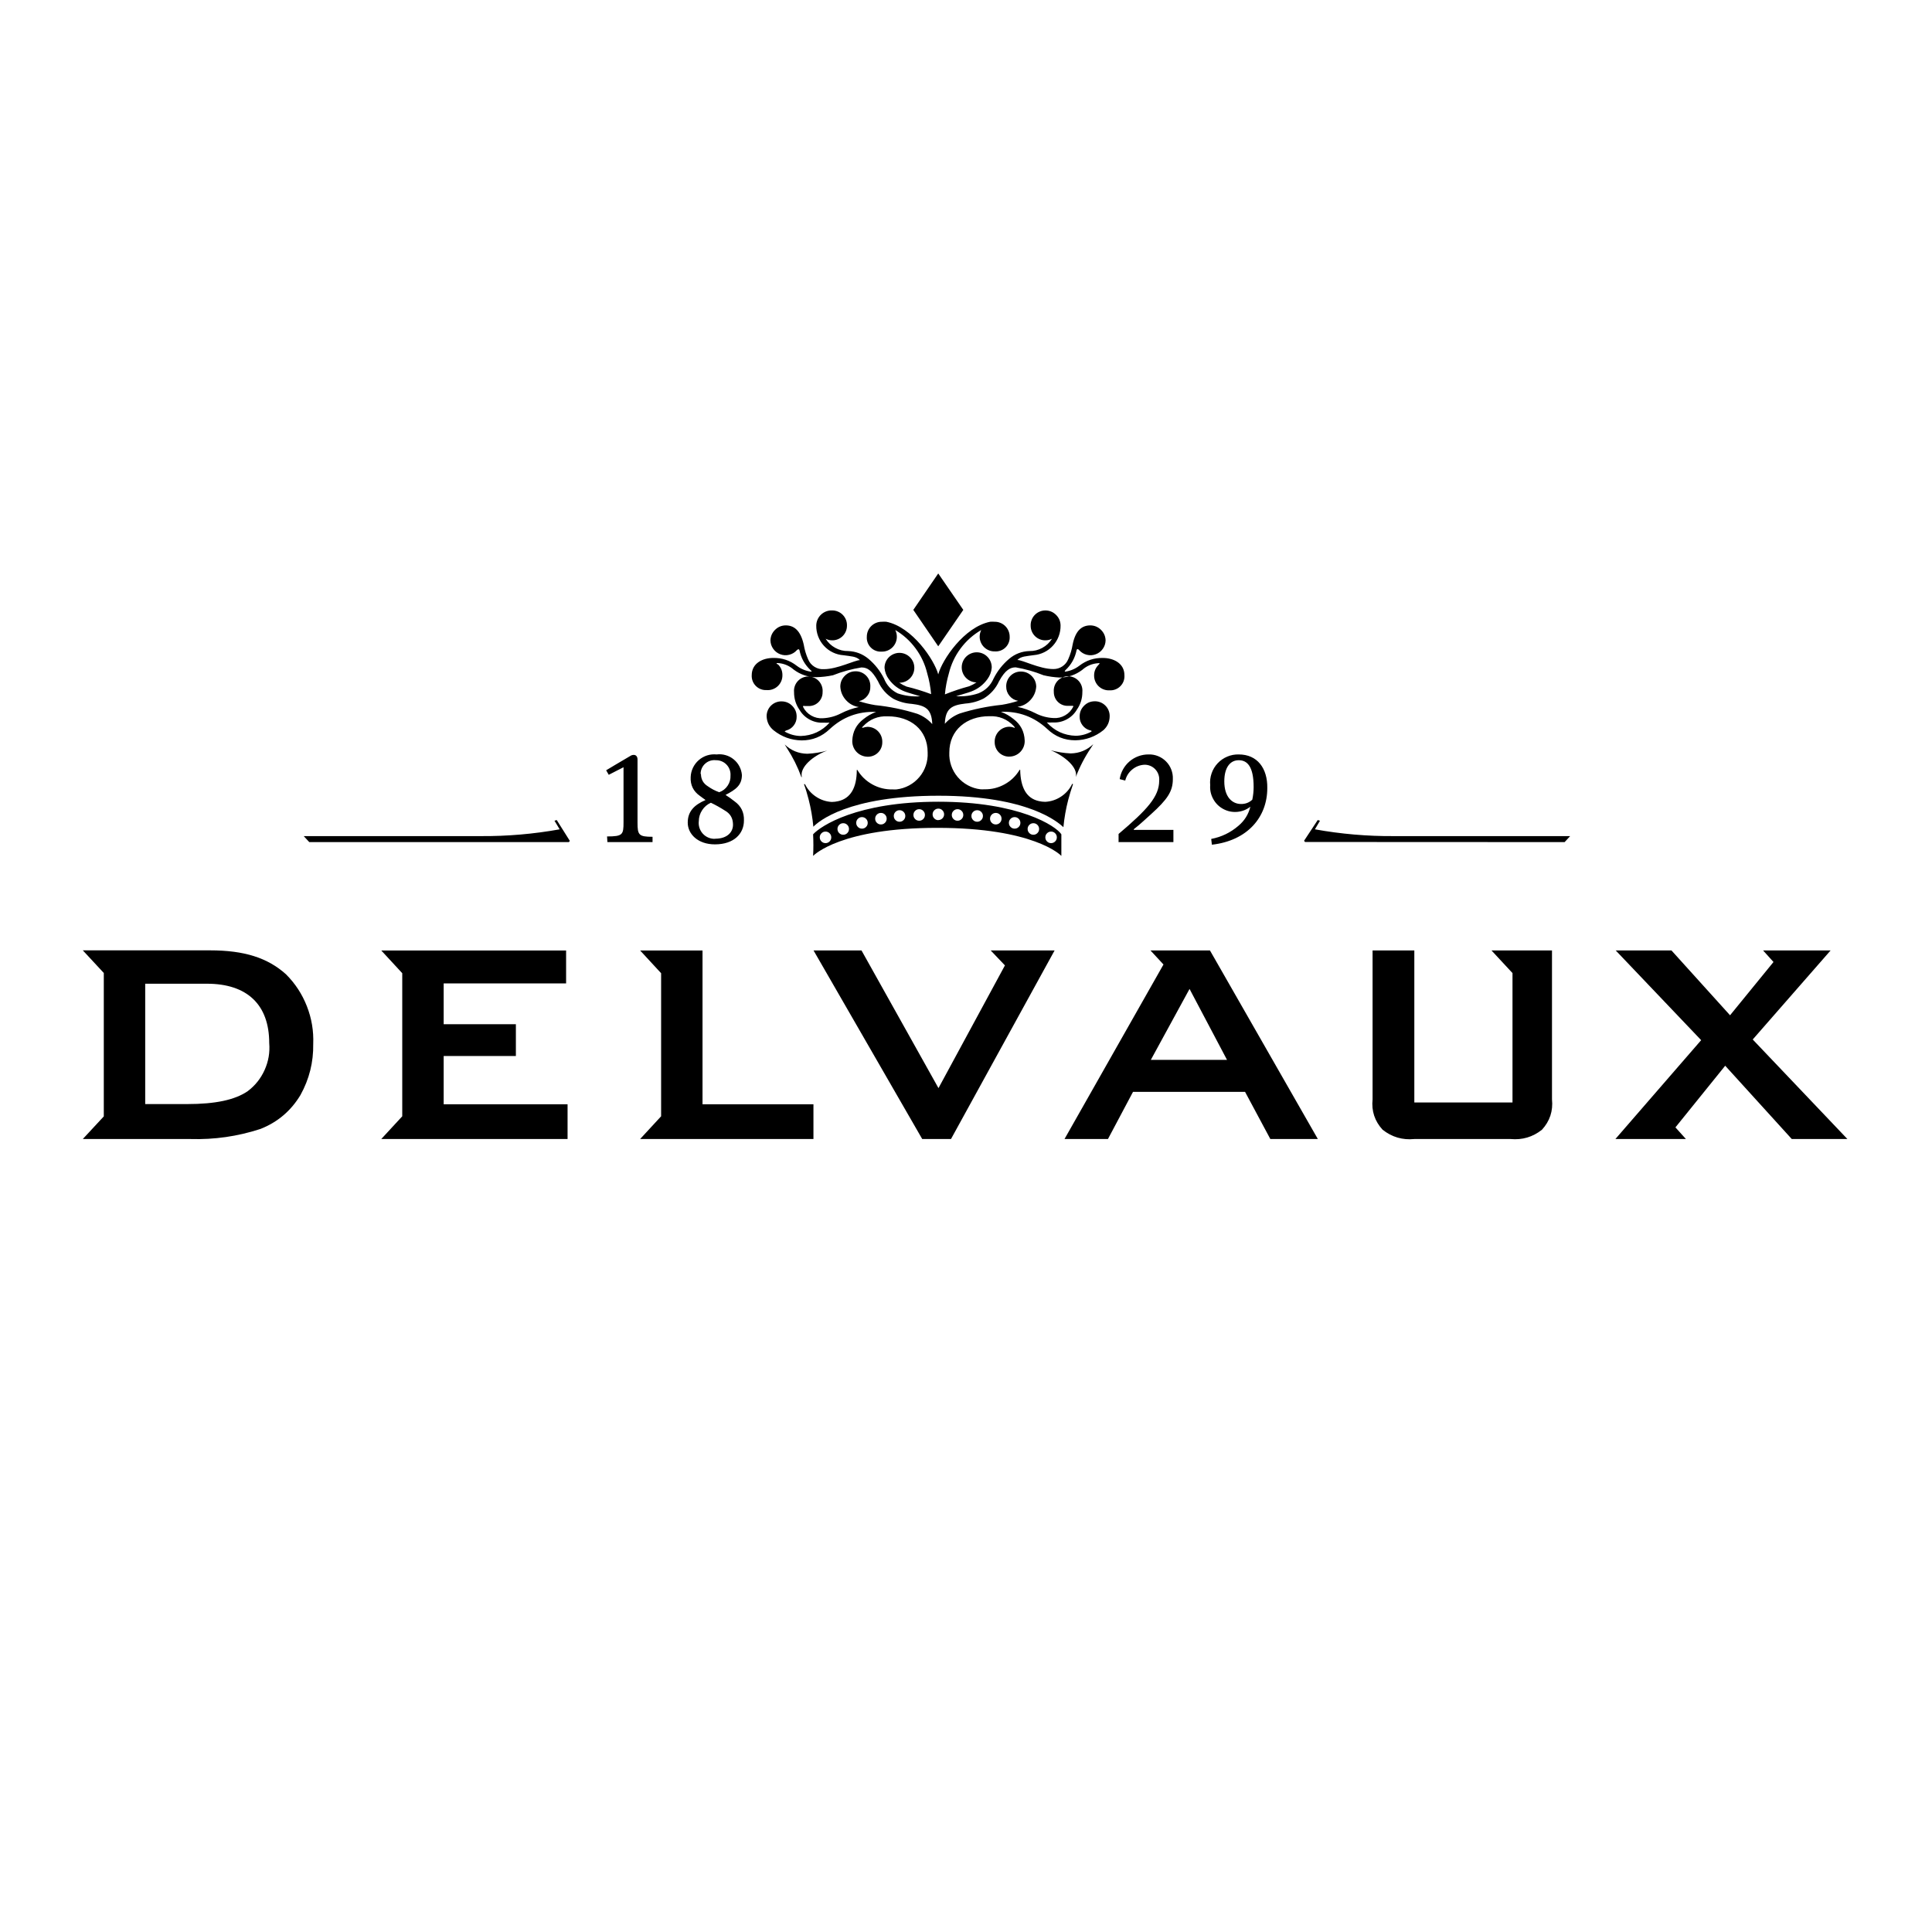 <?xml version="1.0" encoding="UTF-8"?>
<svg xmlns="http://www.w3.org/2000/svg" xmlns:xlink="http://www.w3.org/1999/xlink" width="210px" height="210px" viewBox="0 0 210 210" version="1.1">
  <title>Delvaux</title>
  <desc>Created with Sketch.</desc>
  <g id="Delvaux" stroke="none" stroke-width="1" fill="none" fill-rule="evenodd">
    <g id="Delvaux-Logo-Vector" transform="translate(9, 62)" fill="#000000">
      <g id="icon-logo-prima">
        <g id="Group">
          <path d="M92.983,8.251 L95.706,4.292 L92.983,0.333 L90.273,4.292 L92.983,8.251 Z M105.249,29.644 C105.076,29.644 104.929,29.582 104.806,29.46 C104.684,29.337 104.623,29.19 104.623,29.016 C104.623,28.843 104.684,28.695 104.806,28.573 C104.929,28.45 105.076,28.389 105.249,28.389 C105.422,28.389 105.569,28.45 105.691,28.573 C105.813,28.695 105.874,28.843 105.874,29.016 C105.874,29.19 105.813,29.337 105.691,29.46 C105.569,29.582 105.422,29.644 105.249,29.644 Z M103.323,28.734 C103.15,28.734 103.003,28.673 102.881,28.55 C102.759,28.428 102.698,28.28 102.698,28.107 C102.698,27.933 102.759,27.786 102.881,27.663 C103.003,27.541 103.15,27.479 103.323,27.479 C103.496,27.479 103.643,27.541 103.765,27.663 C103.887,27.786 103.948,27.933 103.948,28.107 C103.948,28.28 103.887,28.428 103.765,28.55 C103.643,28.673 103.496,28.734 103.323,28.734 Z M101.287,28.07 C101.114,28.07 100.967,28.009 100.845,27.886 C100.722,27.764 100.662,27.616 100.662,27.443 C100.662,27.27 100.722,27.122 100.845,26.999 C100.967,26.877 101.114,26.816 101.287,26.816 C101.46,26.816 101.607,26.877 101.729,26.999 C101.852,27.121 101.912,27.269 101.912,27.443 C101.912,27.616 101.852,27.764 101.729,27.886 C101.607,28.009 101.46,28.07 101.287,28.07 Z M99.239,27.615 C99.066,27.615 98.918,27.554 98.796,27.431 C98.674,27.309 98.613,27.161 98.613,26.988 C98.613,26.814 98.674,26.667 98.796,26.544 C98.918,26.422 99.066,26.361 99.239,26.361 C99.411,26.361 99.559,26.422 99.681,26.544 C99.803,26.667 99.864,26.814 99.864,26.988 C99.864,27.161 99.803,27.309 99.681,27.431 C99.559,27.554 99.411,27.615 99.239,27.615 Z M97.215,27.32 C97.042,27.32 96.895,27.259 96.772,27.136 C96.65,27.014 96.589,26.866 96.589,26.693 C96.589,26.52 96.65,26.372 96.772,26.249 C96.895,26.127 97.042,26.066 97.215,26.066 C97.388,26.066 97.535,26.127 97.657,26.249 C97.779,26.372 97.84,26.52 97.84,26.693 C97.84,26.866 97.779,27.014 97.657,27.136 C97.535,27.259 97.388,27.32 97.215,27.32 Z M95.081,27.209 C94.908,27.209 94.76,27.148 94.638,27.026 C94.516,26.903 94.455,26.755 94.455,26.582 C94.455,26.409 94.516,26.261 94.638,26.139 C94.76,26.016 94.908,25.955 95.081,25.955 C95.254,25.955 95.401,26.016 95.523,26.139 C95.645,26.261 95.706,26.409 95.706,26.582 C95.706,26.755 95.645,26.903 95.523,27.026 C95.401,27.148 95.254,27.209 95.081,27.209 Z M92.996,27.148 C92.823,27.148 92.675,27.087 92.553,26.964 C92.431,26.841 92.37,26.694 92.37,26.52 C92.37,26.347 92.431,26.199 92.553,26.077 C92.675,25.954 92.823,25.893 92.996,25.893 C93.168,25.893 93.316,25.954 93.438,26.077 C93.56,26.199 93.621,26.347 93.621,26.52 C93.618,26.691 93.555,26.836 93.434,26.956 C93.312,27.075 93.166,27.135 92.996,27.135 L92.996,27.148 Z M90.911,27.209 C90.738,27.209 90.59,27.148 90.468,27.026 C90.346,26.903 90.285,26.755 90.285,26.582 C90.285,26.409 90.346,26.261 90.468,26.139 C90.59,26.016 90.738,25.955 90.911,25.955 C91.084,25.955 91.231,26.016 91.353,26.139 C91.475,26.261 91.536,26.409 91.536,26.582 C91.536,26.755 91.475,26.903 91.353,27.026 C91.231,27.148 91.084,27.209 90.911,27.209 Z M88.777,27.32 C88.604,27.32 88.456,27.259 88.334,27.136 C88.212,27.014 88.151,26.866 88.151,26.693 C88.151,26.52 88.212,26.372 88.334,26.249 C88.456,26.127 88.604,26.066 88.777,26.066 C88.949,26.066 89.097,26.127 89.219,26.249 C89.341,26.372 89.402,26.52 89.402,26.693 C89.402,26.866 89.341,27.014 89.219,27.136 C89.096,27.259 88.949,27.32 88.777,27.32 Z M86.753,27.615 C86.58,27.615 86.432,27.554 86.31,27.431 C86.188,27.309 86.127,27.161 86.127,26.988 C86.127,26.814 86.188,26.667 86.31,26.544 C86.432,26.422 86.58,26.361 86.753,26.361 C86.926,26.361 87.073,26.422 87.195,26.544 C87.317,26.667 87.378,26.814 87.378,26.988 C87.378,27.161 87.317,27.309 87.195,27.431 C87.073,27.554 86.926,27.615 86.753,27.615 Z M84.692,28.07 C84.519,28.07 84.372,28.009 84.25,27.886 C84.127,27.764 84.067,27.616 84.067,27.443 C84.067,27.27 84.127,27.122 84.25,26.999 C84.372,26.877 84.519,26.816 84.692,26.816 C84.865,26.816 85.012,26.877 85.134,26.999 C85.257,27.121 85.318,27.269 85.318,27.443 C85.318,27.616 85.257,27.764 85.134,27.886 C85.012,28.009 84.865,28.07 84.692,28.07 Z M82.656,28.734 C82.483,28.734 82.336,28.673 82.213,28.55 C82.091,28.428 82.03,28.28 82.03,28.107 C82.03,27.933 82.091,27.786 82.213,27.663 C82.336,27.541 82.483,27.479 82.656,27.479 C82.829,27.479 82.976,27.541 83.098,27.663 C83.22,27.786 83.281,27.933 83.281,28.107 C83.281,28.28 83.22,28.428 83.098,28.55 C82.976,28.673 82.829,28.734 82.656,28.734 Z M80.731,29.644 C80.558,29.644 80.41,29.582 80.288,29.46 C80.166,29.337 80.105,29.19 80.105,29.016 C80.105,28.843 80.166,28.695 80.288,28.573 C80.41,28.45 80.558,28.389 80.731,28.389 C80.903,28.389 81.051,28.45 81.173,28.573 C81.295,28.695 81.356,28.843 81.356,29.016 C81.356,29.19 81.295,29.337 81.173,29.46 C81.051,29.582 80.903,29.644 80.731,29.644 Z M92.996,25.144 C84.128,25.144 80.203,27.787 79.381,28.685 C79.421,29.467 79.421,30.25 79.381,31.033 C79.504,30.91 82.435,27.984 92.873,27.984 C103.311,27.984 106.254,30.91 106.365,31.033 L106.365,28.685 C105.788,27.787 101.802,25.144 92.996,25.144 Z M78.154,22.464 C77.909,21.382 79.381,20.14 80.914,19.586 C80.204,19.782 79.48,19.897 78.743,19.931 C77.796,19.911 76.979,19.575 76.29,18.922 L76.536,19.316 C77.178,20.305 77.701,21.354 78.105,22.463 L78.154,22.464 Z" id="Shape" fill-rule="nonzero"></path>
          <path d="M113.221,11.398 C113.221,10.07 111.995,9.517 110.878,9.517 C109.924,9.496 109.069,9.779 108.315,10.365 C107.863,10.708 107.356,10.922 106.794,11.005 C106.684,11.005 106.721,11.005 106.794,10.857 C107.439,10.261 107.848,9.531 108.021,8.669 C108.094,8.411 108.303,8.669 108.303,8.669 C108.528,8.922 108.804,9.089 109.131,9.171 C109.459,9.253 109.78,9.236 110.097,9.119 C110.414,9.003 110.67,8.807 110.867,8.532 C111.063,8.257 111.165,7.95 111.173,7.612 C111.16,7.161 110.993,6.778 110.673,6.461 C110.352,6.145 109.967,5.983 109.517,5.977 C108.647,5.977 107.91,6.469 107.592,8.055 C107.501,8.608 107.342,9.141 107.113,9.653 C106.977,9.983 106.76,10.245 106.462,10.44 C106.165,10.635 105.838,10.73 105.482,10.723 C103.998,10.723 102.109,9.715 101.582,9.74 C101.986,9.321 102.563,9.334 103.36,9.211 C103.762,9.178 104.143,9.072 104.505,8.894 C104.867,8.716 105.183,8.477 105.454,8.177 C105.725,7.879 105.932,7.54 106.075,7.162 C106.217,6.784 106.285,6.393 106.279,5.989 C106.273,5.536 106.108,5.15 105.786,4.832 C105.463,4.513 105.076,4.354 104.623,4.354 C104.406,4.354 104.198,4.397 103.999,4.481 C103.799,4.566 103.624,4.687 103.473,4.844 C103.323,5 103.209,5.18 103.132,5.383 C103.055,5.586 103.02,5.796 103.029,6.013 C103.028,6.23 103.071,6.439 103.156,6.638 C103.241,6.838 103.361,7.012 103.517,7.162 C103.674,7.312 103.854,7.425 104.056,7.5 C104.259,7.577 104.468,7.61 104.684,7.599 C104.919,7.593 105.139,7.536 105.347,7.427 C105.084,7.851 104.734,8.182 104.296,8.421 C103.859,8.66 103.392,8.776 102.894,8.767 C102.06,8.794 101.324,9.077 100.686,9.616 C99.983,10.211 99.423,10.92 99.006,11.743 C98.678,12.499 98.134,13.036 97.374,13.354 C96.578,13.623 95.76,13.729 94.922,13.673 C95.265,13.562 96.295,13.28 96.553,13.169 C97.281,12.898 97.874,12.447 98.331,11.816 C98.6,11.45 98.755,11.04 98.797,10.587 C98.803,10.37 98.768,10.159 98.691,9.956 C98.614,9.752 98.5,9.572 98.351,9.414 C98.202,9.256 98.028,9.132 97.83,9.044 C97.632,8.956 97.424,8.908 97.207,8.903 C96.99,8.898 96.78,8.934 96.578,9.013 C96.376,9.091 96.196,9.206 96.039,9.356 C95.882,9.506 95.76,9.681 95.673,9.88 C95.586,10.079 95.54,10.287 95.535,10.505 C95.531,10.722 95.568,10.932 95.647,11.135 C95.727,11.337 95.841,11.517 95.992,11.674 C96.143,11.83 96.318,11.952 96.517,12.038 C96.716,12.125 96.924,12.17 97.141,12.173 C96.895,12.341 96.633,12.481 96.356,12.591 C95.455,12.833 94.572,13.128 93.707,13.476 C93.777,12.704 93.92,11.946 94.136,11.202 C94.378,10.208 94.804,9.301 95.415,8.481 C96.026,7.661 96.774,6.994 97.656,6.481 C97.541,6.713 97.484,6.959 97.485,7.218 C97.488,7.434 97.533,7.641 97.619,7.839 C97.705,8.036 97.826,8.21 97.981,8.359 C98.137,8.508 98.316,8.621 98.517,8.698 C98.717,8.776 98.926,8.811 99.14,8.804 C99.355,8.818 99.564,8.788 99.766,8.713 C99.968,8.637 100.146,8.524 100.299,8.373 C100.452,8.221 100.568,8.045 100.646,7.844 C100.725,7.642 100.758,7.434 100.747,7.218 C100.749,6.999 100.708,6.787 100.624,6.584 C100.54,6.381 100.421,6.203 100.265,6.049 C100.109,5.895 99.929,5.778 99.725,5.697 C99.522,5.615 99.311,5.578 99.092,5.583 C98.936,5.569 98.781,5.569 98.626,5.583 C95.792,6.148 93.413,9.714 92.983,11.3 C92.554,9.726 90.175,6.148 87.341,5.583 C87.186,5.569 87.031,5.569 86.875,5.583 C86.656,5.578 86.445,5.615 86.241,5.697 C86.038,5.778 85.858,5.895 85.702,6.049 C85.546,6.203 85.426,6.382 85.342,6.584 C85.258,6.787 85.218,6.998 85.219,7.218 C85.205,7.436 85.235,7.647 85.312,7.851 C85.389,8.055 85.504,8.235 85.658,8.389 C85.812,8.543 85.99,8.659 86.194,8.735 C86.398,8.812 86.609,8.843 86.826,8.828 C87.041,8.835 87.249,8.8 87.451,8.722 C87.651,8.645 87.83,8.532 87.985,8.383 C88.141,8.234 88.262,8.06 88.348,7.862 C88.434,7.665 88.479,7.458 88.482,7.242 C88.488,6.974 88.43,6.72 88.31,6.48 C89.181,6.996 89.918,7.661 90.52,8.476 C91.123,9.291 91.543,10.191 91.781,11.176 C91.998,11.921 92.141,12.679 92.211,13.451 C91.336,13.123 90.445,12.848 89.537,12.627 C89.26,12.517 88.998,12.378 88.752,12.21 C88.967,12.211 89.175,12.171 89.374,12.09 C89.574,12.008 89.75,11.892 89.903,11.74 C90.056,11.588 90.175,11.412 90.258,11.213 C90.341,11.014 90.383,10.807 90.383,10.591 C90.383,10.375 90.343,10.167 90.261,9.967 C90.178,9.768 90.061,9.592 89.909,9.439 C89.756,9.286 89.581,9.169 89.382,9.086 C89.183,9.003 88.976,8.963 88.76,8.963 C88.545,8.964 88.338,9.006 88.139,9.09 C87.94,9.173 87.765,9.291 87.613,9.445 C87.462,9.598 87.345,9.775 87.264,9.975 C87.183,10.175 87.143,10.382 87.145,10.599 C87.186,11.052 87.342,11.462 87.611,11.828 C88.068,12.459 88.661,12.909 89.389,13.18 C89.646,13.279 90.677,13.574 91.021,13.684 C90.182,13.74 89.364,13.634 88.567,13.365 C87.865,13.015 87.37,12.474 87.083,11.742 C86.667,10.919 86.106,10.21 85.403,9.615 C84.763,9.082 84.027,8.799 83.195,8.767 C82.697,8.775 82.23,8.66 81.793,8.42 C81.355,8.182 81.005,7.85 80.742,7.427 C80.95,7.536 81.171,7.593 81.405,7.599 C81.621,7.609 81.83,7.576 82.033,7.5 C82.235,7.424 82.415,7.311 82.572,7.161 C82.728,7.011 82.849,6.837 82.934,6.637 C83.019,6.438 83.061,6.23 83.061,6.013 C83.069,5.794 83.034,5.583 82.956,5.379 C82.878,5.175 82.763,4.995 82.611,4.838 C82.46,4.682 82.283,4.561 82.082,4.477 C81.881,4.392 81.672,4.351 81.454,4.353 C81.23,4.343 81.013,4.377 80.803,4.455 C80.593,4.534 80.406,4.65 80.244,4.804 C80.081,4.958 79.954,5.138 79.864,5.343 C79.774,5.549 79.727,5.764 79.724,5.988 C79.717,6.397 79.786,6.793 79.931,7.175 C80.076,7.558 80.286,7.9 80.563,8.201 C80.839,8.502 81.161,8.74 81.529,8.917 C81.897,9.094 82.285,9.195 82.692,9.222 C83.489,9.345 84.066,9.332 84.471,9.751 C83.931,9.751 82.018,10.735 80.571,10.735 C80.197,10.763 79.851,10.678 79.533,10.481 C79.214,10.284 78.984,10.012 78.841,9.665 C78.614,9.152 78.454,8.62 78.363,8.066 C78.007,6.48 77.271,5.976 76.401,5.976 C75.951,5.982 75.566,6.144 75.245,6.46 C74.925,6.777 74.757,7.16 74.744,7.611 C74.752,7.949 74.855,8.256 75.051,8.531 C75.247,8.806 75.504,9.002 75.821,9.119 C76.138,9.235 76.459,9.253 76.787,9.17 C77.114,9.088 77.39,8.921 77.615,8.668 C77.615,8.668 77.823,8.459 77.897,8.668 C78.069,9.531 78.477,10.261 79.123,10.857 C79.246,10.955 79.27,11.004 79.123,11.004 C78.562,10.921 78.055,10.708 77.603,10.365 C76.852,9.78 76.002,9.497 75.051,9.516 C73.911,9.516 72.709,10.082 72.709,11.397 C72.698,11.614 72.732,11.823 72.809,12.026 C72.887,12.229 73.003,12.406 73.156,12.56 C73.309,12.713 73.486,12.829 73.688,12.907 C73.89,12.985 74.099,13.019 74.315,13.008 C74.539,13.027 74.757,13 74.97,12.926 C75.182,12.853 75.371,12.739 75.536,12.586 C75.7,12.433 75.827,12.253 75.915,12.046 C76.004,11.839 76.047,11.623 76.045,11.397 C76.051,10.943 75.896,10.554 75.579,10.229 L75.444,10.168 C75.346,10.094 75.444,10.069 75.529,10.069 C76.191,10.109 76.771,10.347 77.271,10.782 C77.998,11.327 78.816,11.602 79.724,11.606 C80.336,11.594 80.941,11.524 81.54,11.397 C82.539,11.001 83.569,10.718 84.63,10.549 C85.256,10.549 85.759,10.831 86.434,12.048 C86.795,12.855 87.351,13.49 88.101,13.954 C88.73,14.275 89.397,14.46 90.101,14.508 C91.573,14.68 92.271,15.037 92.333,16.709 C91.884,16.204 91.344,15.831 90.714,15.59 C89.217,15.118 87.688,14.803 86.127,14.643 C85.527,14.546 84.938,14.402 84.361,14.213 C84.732,14.135 85.035,13.946 85.269,13.647 C85.504,13.347 85.614,13.007 85.6,12.627 C85.61,12.408 85.576,12.196 85.499,11.991 C85.422,11.787 85.307,11.605 85.155,11.448 C85.003,11.291 84.826,11.171 84.624,11.087 C84.422,11.003 84.212,10.963 83.994,10.967 C83.538,10.97 83.149,11.133 82.826,11.456 C82.504,11.779 82.341,12.169 82.338,12.627 C82.369,13.189 82.573,13.679 82.95,14.097 C83.328,14.514 83.794,14.766 84.349,14.852 C83.674,14.998 83.028,15.227 82.411,15.54 C81.791,15.861 81.133,16.037 80.437,16.069 C79.988,16.1 79.568,16.003 79.178,15.78 C78.788,15.556 78.492,15.243 78.29,14.84 C78.29,14.717 78.29,14.705 78.474,14.742 L78.83,14.742 C79.037,14.755 79.239,14.727 79.434,14.656 C79.629,14.585 79.802,14.478 79.952,14.334 C80.103,14.191 80.218,14.023 80.298,13.83 C80.378,13.638 80.416,13.438 80.412,13.23 C80.432,13.012 80.406,12.799 80.336,12.591 C80.266,12.384 80.157,12.199 80.01,12.038 C79.863,11.876 79.689,11.751 79.489,11.663 C79.289,11.575 79.079,11.53 78.861,11.53 C78.643,11.53 78.433,11.575 78.233,11.663 C78.033,11.751 77.86,11.876 77.712,12.038 C77.565,12.199 77.456,12.384 77.386,12.591 C77.316,12.799 77.29,13.012 77.31,13.23 C77.305,13.931 77.501,14.571 77.899,15.148 C78.17,15.611 78.542,15.968 79.014,16.22 C79.486,16.472 79.99,16.582 80.524,16.549 C80.74,16.562 80.957,16.562 81.174,16.549 C80.331,17.477 79.284,17.96 78.034,18 C77.432,17.987 76.868,17.836 76.341,17.545 C76.243,17.545 76.341,17.435 76.464,17.398 C76.802,17.307 77.075,17.123 77.286,16.843 C77.496,16.563 77.598,16.248 77.592,15.897 C77.596,15.447 77.441,15.06 77.128,14.738 C76.816,14.415 76.435,14.248 75.986,14.238 C75.766,14.229 75.553,14.265 75.348,14.345 C75.142,14.425 74.962,14.542 74.805,14.697 C74.648,14.851 74.528,15.031 74.446,15.236 C74.363,15.44 74.325,15.653 74.33,15.873 C74.357,16.484 74.607,16.984 75.078,17.373 C75.971,18.088 76.989,18.457 78.132,18.48 C79.314,18.48 80.332,18.07 81.186,17.25 C82.609,15.93 84.29,15.307 86.227,15.382 C85.732,15.566 85.278,15.824 84.866,16.156 C84.085,16.744 83.677,17.527 83.639,18.504 C83.631,18.727 83.665,18.942 83.742,19.151 C83.819,19.359 83.933,19.546 84.083,19.709 C84.234,19.873 84.409,20.002 84.611,20.095 C84.812,20.189 85.023,20.24 85.246,20.25 C85.463,20.264 85.674,20.233 85.877,20.159 C86.082,20.084 86.263,19.972 86.42,19.821 C86.577,19.67 86.697,19.494 86.782,19.293 C86.865,19.092 86.905,18.882 86.901,18.664 C86.908,18.446 86.872,18.236 86.793,18.033 C86.714,17.83 86.6,17.65 86.448,17.493 C86.297,17.337 86.121,17.216 85.921,17.132 C85.721,17.047 85.512,17.004 85.295,17.004 C85.126,17.01 84.962,17.043 84.804,17.103 C84.694,17.103 84.632,17.103 84.804,16.955 C85.536,16.174 86.435,15.81 87.503,15.861 C89.955,15.861 91.832,17.3 91.832,19.796 C91.856,20.283 91.789,20.757 91.633,21.218 C91.477,21.68 91.242,22.097 90.928,22.468 C90.613,22.84 90.242,23.142 89.814,23.373 C89.385,23.603 88.93,23.747 88.447,23.804 C88.308,23.815 88.169,23.815 88.03,23.804 C87.247,23.823 86.513,23.644 85.826,23.266 C85.14,22.887 84.595,22.362 84.191,21.689 L84.13,21.689 C84.13,23.656 83.431,24.787 82.118,25.082 C81.884,25.137 81.647,25.166 81.407,25.169 C80.785,25.132 80.214,24.941 79.694,24.596 C79.174,24.25 78.777,23.798 78.5,23.238 L78.39,23.238 C78.586,23.767 78.745,24.32 78.893,24.886 C79.143,25.864 79.315,26.855 79.408,27.861 C79.984,27.271 83.222,24.492 93.01,24.492 C102.798,24.492 106.011,27.381 106.588,27.91 C106.684,26.9 106.86,25.904 107.115,24.923 C107.262,24.369 107.434,23.816 107.618,23.275 L107.618,23.202 L107.544,23.202 C107.269,23.77 106.869,24.229 106.344,24.579 C105.82,24.929 105.242,25.122 104.613,25.156 C104.372,25.153 104.135,25.125 103.901,25.07 C102.589,24.775 101.927,23.631 101.89,21.677 C101.869,21.665 101.849,21.665 101.828,21.677 C101.425,22.35 100.88,22.875 100.193,23.253 C99.507,23.631 98.772,23.811 97.989,23.791 C97.85,23.802 97.711,23.802 97.572,23.791 C97.089,23.735 96.634,23.591 96.205,23.36 C95.777,23.13 95.406,22.828 95.091,22.456 C94.777,22.084 94.542,21.668 94.386,21.206 C94.23,20.745 94.163,20.27 94.187,19.784 C94.187,17.325 96.088,15.849 98.517,15.849 C99.584,15.797 100.483,16.162 101.215,16.943 C101.362,17.115 101.289,17.152 101.215,17.091 C101.057,17.031 100.893,16.999 100.725,16.993 C100.507,16.992 100.299,17.035 100.098,17.12 C99.898,17.204 99.722,17.325 99.571,17.482 C99.419,17.638 99.304,17.818 99.226,18.021 C99.147,18.224 99.111,18.435 99.118,18.652 C99.114,18.87 99.154,19.08 99.237,19.281 C99.321,19.482 99.442,19.658 99.599,19.809 C99.756,19.959 99.937,20.072 100.141,20.147 C100.346,20.222 100.557,20.252 100.773,20.238 C100.995,20.229 101.207,20.177 101.408,20.083 C101.609,19.99 101.785,19.861 101.936,19.698 C102.086,19.534 102.2,19.348 102.277,19.14 C102.354,18.931 102.388,18.715 102.38,18.493 C102.344,17.515 101.935,16.732 101.154,16.145 C100.742,15.812 100.288,15.553 99.792,15.37 C101.73,15.294 103.411,15.918 104.833,17.239 C105.688,18.057 106.705,18.467 107.887,18.468 C109.03,18.445 110.048,18.076 110.941,17.362 C111.383,16.96 111.607,16.46 111.616,15.862 C111.621,15.641 111.582,15.429 111.5,15.224 C111.418,15.02 111.298,14.84 111.14,14.686 C110.984,14.531 110.803,14.413 110.598,14.334 C110.392,14.254 110.18,14.219 109.96,14.227 C109.51,14.237 109.13,14.404 108.817,14.727 C108.504,15.049 108.349,15.436 108.353,15.887 C108.347,16.237 108.449,16.552 108.659,16.831 C108.869,17.111 109.144,17.296 109.481,17.386 C109.617,17.386 109.714,17.472 109.604,17.534 C109.08,17.818 108.52,17.965 107.924,17.977 C106.674,17.936 105.627,17.453 104.784,16.526 C105.001,16.539 105.217,16.539 105.434,16.526 C105.969,16.558 106.471,16.448 106.944,16.196 C107.416,15.944 107.788,15.586 108.059,15.124 C108.457,14.547 108.653,13.908 108.648,13.206 C108.667,12.988 108.642,12.775 108.572,12.567 C108.502,12.36 108.393,12.175 108.246,12.014 C108.098,11.852 107.924,11.727 107.724,11.639 C107.524,11.55 107.315,11.506 107.097,11.506 C106.878,11.506 106.669,11.55 106.469,11.639 C106.269,11.727 106.095,11.852 105.948,12.014 C105.801,12.175 105.691,12.36 105.621,12.567 C105.552,12.775 105.526,12.988 105.545,13.206 C105.542,13.413 105.58,13.612 105.659,13.804 C105.738,13.995 105.852,14.162 106.001,14.306 C106.15,14.449 106.321,14.557 106.515,14.629 C106.709,14.701 106.909,14.731 107.116,14.719 L107.471,14.719 C107.619,14.719 107.717,14.719 107.655,14.818 C107.454,15.22 107.158,15.534 106.767,15.757 C106.377,15.981 105.958,16.078 105.509,16.047 C104.812,16.015 104.154,15.838 103.534,15.518 C102.918,15.204 102.272,14.974 101.596,14.83 C102.152,14.75 102.621,14.503 103.003,14.09 C103.385,13.678 103.594,13.191 103.633,12.629 C103.623,12.177 103.457,11.792 103.136,11.474 C102.814,11.157 102.428,10.997 101.977,10.994 C101.761,10.99 101.552,11.03 101.352,11.111 C101.152,11.194 100.976,11.312 100.825,11.466 C100.673,11.621 100.557,11.799 100.479,12.001 C100.4,12.203 100.364,12.412 100.37,12.628 C100.368,13.012 100.49,13.35 100.736,13.643 C100.982,13.936 101.294,14.114 101.671,14.178 C101.093,14.366 100.504,14.51 99.905,14.608 C98.344,14.769 96.815,15.084 95.317,15.554 C94.687,15.795 94.147,16.168 93.698,16.673 C93.76,15.001 94.459,14.645 95.931,14.473 C96.634,14.424 97.301,14.24 97.93,13.919 C98.677,13.462 99.233,12.836 99.598,12.038 C100.272,10.809 100.824,10.538 101.401,10.538 C102.441,10.716 103.452,11.003 104.43,11.399 C105.003,11.534 105.584,11.616 106.172,11.645 C107.08,11.641 107.898,11.366 108.625,10.821 C109.129,10.371 109.717,10.125 110.391,10.084 C110.513,10.084 110.575,10.084 110.477,10.182 L110.391,10.281 C110.074,10.605 109.918,10.994 109.925,11.448 C109.926,11.668 109.971,11.879 110.059,12.08 C110.147,12.281 110.27,12.457 110.431,12.607 C110.591,12.757 110.774,12.869 110.98,12.943 C111.186,13.018 111.399,13.048 111.618,13.035 C111.836,13.046 112.047,13.012 112.251,12.932 C112.455,12.852 112.634,12.735 112.787,12.579 C112.94,12.423 113.055,12.242 113.132,12.036 C113.205,11.829 113.235,11.617 113.221,11.398" id="Path"></path>
          <path d="M161.068,29.533 L161.669,28.881 L142.511,28.881 C139.626,28.901 136.764,28.655 133.925,28.143 L134.477,27.209 L134.232,27.135 L132.748,29.385 L132.846,29.52 L161.068,29.533 Z M52.839,29.533 L52.937,29.398 L51.514,27.135 L51.269,27.209 L51.833,28.144 C48.994,28.655 46.132,28.901 43.247,28.881 L24.015,28.881 L24.616,29.533 L52.839,29.533 L52.839,29.533 Z M181.514,50.988 L189.977,41.311 L182.643,41.311 L183.771,42.566 L179.049,48.356 L172.683,41.311 L166.624,41.311 L175.909,51.061 L166.587,61.807 L174.253,61.807 L173.112,60.541 L178.522,53.84 L185.758,61.807 L191.805,61.807 L181.514,50.988 Z M116.091,53.201 L120.298,45.492 L124.37,53.201 L116.091,53.201 Z M122.518,41.311 L116.054,41.311 L117.465,42.836 L106.708,61.807 L111.43,61.807 L114.154,56.68 L126.333,56.68 L129.08,61.807 L134.244,61.807 L122.518,41.311 Z M17.908,56.619 C16.522,57.553 14.437,58.008 11.334,58.008 L6.783,58.008 L6.783,44.926 L13.492,44.926 C17.871,44.926 20.263,47.213 20.263,51.369 C20.349,52.389 20.183,53.366 19.764,54.299 C19.345,55.233 18.726,56.006 17.908,56.619 Z M22.078,43.893 C20.091,42.111 17.552,41.299 13.835,41.299 L0,41.299 L2.282,43.758 L2.282,59.348 L0,61.807 L11.701,61.807 C14.299,61.885 16.834,61.52 19.306,60.713 C21.172,59.977 22.624,58.747 23.66,57.024 C24.615,55.3 25.077,53.451 25.046,51.479 C25.103,50.062 24.874,48.694 24.357,47.374 C23.841,46.053 23.081,44.893 22.078,43.893 Z M34.723,43.783 L34.723,59.336 L32.442,61.807 L52.692,61.807 L52.692,58.033 L39.225,58.033 L39.225,52.783 L47.074,52.783 L47.074,49.328 L39.225,49.328 L39.225,44.89 L52.533,44.89 L52.533,41.312 L32.442,41.312 L34.723,43.783 Z M62.86,43.783 L62.86,59.336 L60.579,61.807 L79.418,61.807 L79.418,58.033 L67.361,58.033 L67.361,41.312 L60.579,41.312 L62.86,43.783 Z M84.643,41.311 L79.43,41.311 L91.242,61.807 L94.369,61.807 L105.629,41.311 L98.687,41.311 L100.232,42.934 L93.008,56.274 L84.643,41.311 Z M144.731,41.311 L140.193,41.311 L140.193,57.491 C140.061,58.758 140.425,59.861 141.285,60.798 C142.299,61.598 143.447,61.934 144.731,61.807 L155.193,61.807 C156.464,61.926 157.601,61.591 158.603,60.798 C159.461,59.86 159.824,58.757 159.695,57.491 L159.695,41.311 L153.121,41.311 L155.402,43.77 L155.402,57.835 L144.731,57.835 L144.731,41.311 L144.731,41.311 Z M127.118,24.923 C126.771,25.244 126.363,25.399 125.891,25.39 C124.972,25.39 124.076,24.677 124.076,22.931 C124.076,21.419 124.714,20.632 125.646,20.632 C126.578,20.632 127.265,21.321 127.265,23.558 C127.263,24.018 127.215,24.473 127.118,24.923 Z M125.658,20.005 C125.223,19.992 124.804,20.07 124.402,20.238 C124,20.406 123.65,20.649 123.352,20.967 C123.054,21.286 122.835,21.652 122.694,22.065 C122.553,22.478 122.502,22.902 122.543,23.337 C122.503,23.872 122.612,24.375 122.87,24.846 C123.127,25.317 123.493,25.68 123.964,25.934 C124.437,26.188 124.94,26.292 125.473,26.247 C126.008,26.202 126.486,26.015 126.909,25.685 C126.702,26.52 126.269,27.212 125.609,27.763 C124.751,28.502 123.765,28.978 122.653,29.189 L122.727,29.816 C126.615,29.373 128.749,26.803 128.749,23.668 C128.786,21.505 127.658,20.005 125.658,20.005 Z M112.571,29.533 L118.544,29.533 L118.544,28.205 L114.239,28.205 L114.239,28.131 C114.607,27.836 114.73,27.762 116.116,26.496 C117.87,24.91 118.483,24.037 118.483,22.685 C118.498,22.327 118.442,21.981 118.313,21.647 C118.185,21.312 117.995,21.018 117.743,20.764 C117.491,20.509 117.199,20.316 116.868,20.184 C116.536,20.052 116.191,19.992 115.834,20.004 C115.456,20.003 115.09,20.068 114.736,20.198 C114.381,20.328 114.06,20.516 113.774,20.762 C113.486,21.008 113.251,21.297 113.068,21.627 C112.884,21.958 112.764,22.31 112.706,22.685 L113.307,22.845 C113.43,22.36 113.683,21.959 114.068,21.641 C114.453,21.323 114.894,21.151 115.392,21.123 C115.618,21.119 115.834,21.161 116.042,21.249 C116.249,21.337 116.43,21.464 116.583,21.63 C116.736,21.795 116.849,21.985 116.922,22.199 C116.994,22.412 117.02,22.632 116.999,22.857 C116.999,24.59 115.687,26.017 112.584,28.648 L112.584,29.484 L112.571,29.533 Z M68.711,29.176 C68.46,29.184 68.22,29.138 67.99,29.04 C67.759,28.942 67.56,28.8 67.391,28.615 C67.223,28.43 67.101,28.217 67.025,27.978 C66.949,27.739 66.926,27.495 66.957,27.246 C66.964,26.815 67.087,26.419 67.324,26.059 C67.561,25.698 67.876,25.43 68.269,25.254 C68.794,25.505 69.301,25.788 69.79,26.103 C70.365,26.426 70.659,26.918 70.673,27.578 C70.71,28.426 70.06,29.164 68.748,29.164 L68.711,29.176 Z M67.153,22.131 C67.151,21.917 67.194,21.711 67.28,21.515 C67.367,21.318 67.49,21.148 67.65,21.005 C67.809,20.862 67.991,20.757 68.195,20.692 C68.399,20.627 68.607,20.607 68.82,20.632 C69.038,20.628 69.247,20.668 69.447,20.752 C69.648,20.835 69.824,20.956 69.974,21.114 C70.124,21.271 70.237,21.453 70.311,21.658 C70.386,21.862 70.416,22.074 70.402,22.291 C70.42,22.697 70.316,23.068 70.089,23.404 C69.862,23.741 69.558,23.976 69.176,24.111 C68.736,23.956 68.328,23.743 67.949,23.471 C67.45,23.165 67.197,22.718 67.189,22.131 L67.153,22.131 Z M70.832,25.095 C70.522,24.847 70.199,24.617 69.863,24.406 C70.967,23.828 71.642,23.361 71.642,22.23 C71.613,21.897 71.52,21.584 71.364,21.289 C71.207,20.994 70.999,20.742 70.74,20.532 C70.481,20.322 70.191,20.171 69.87,20.08 C69.55,19.989 69.225,19.963 68.894,20.005 C68.542,19.969 68.197,20.005 67.86,20.111 C67.522,20.219 67.22,20.389 66.952,20.622 C66.685,20.855 66.475,21.132 66.322,21.451 C66.169,21.772 66.086,22.109 66.073,22.464 C66.029,23.327 66.36,24.007 67.067,24.504 C67.312,24.701 67.557,24.849 67.692,24.959 C66.466,25.488 65.754,26.189 65.754,27.418 C65.754,28.648 66.846,29.779 68.71,29.779 C70.783,29.779 71.862,28.611 71.862,27.197 C71.898,26.31 71.555,25.609 70.832,25.095 Z M57.022,29.533 L61.928,29.533 L61.928,28.955 C60.431,28.955 60.296,28.759 60.296,27.418 L60.296,20.558 C60.296,20.226 60.124,20.054 59.891,20.054 C59.748,20.053 59.617,20.095 59.499,20.177 C58.836,20.558 56.886,21.726 56.886,21.726 L57.169,22.218 L58.775,21.394 L58.775,27.381 C58.775,28.722 58.69,28.918 56.985,28.918 L57.022,29.533 Z M107.935,22.464 C108.363,21.337 108.915,20.276 109.591,19.279 L109.836,18.886 C109.148,19.538 108.33,19.875 107.383,19.894 C106.647,19.859 105.923,19.744 105.212,19.55 C106.708,20.177 108.192,21.406 107.935,22.464 Z" id="Shape" fill-rule="nonzero"></path>
        </g>
      </g>
    </g>
  </g>
</svg>
